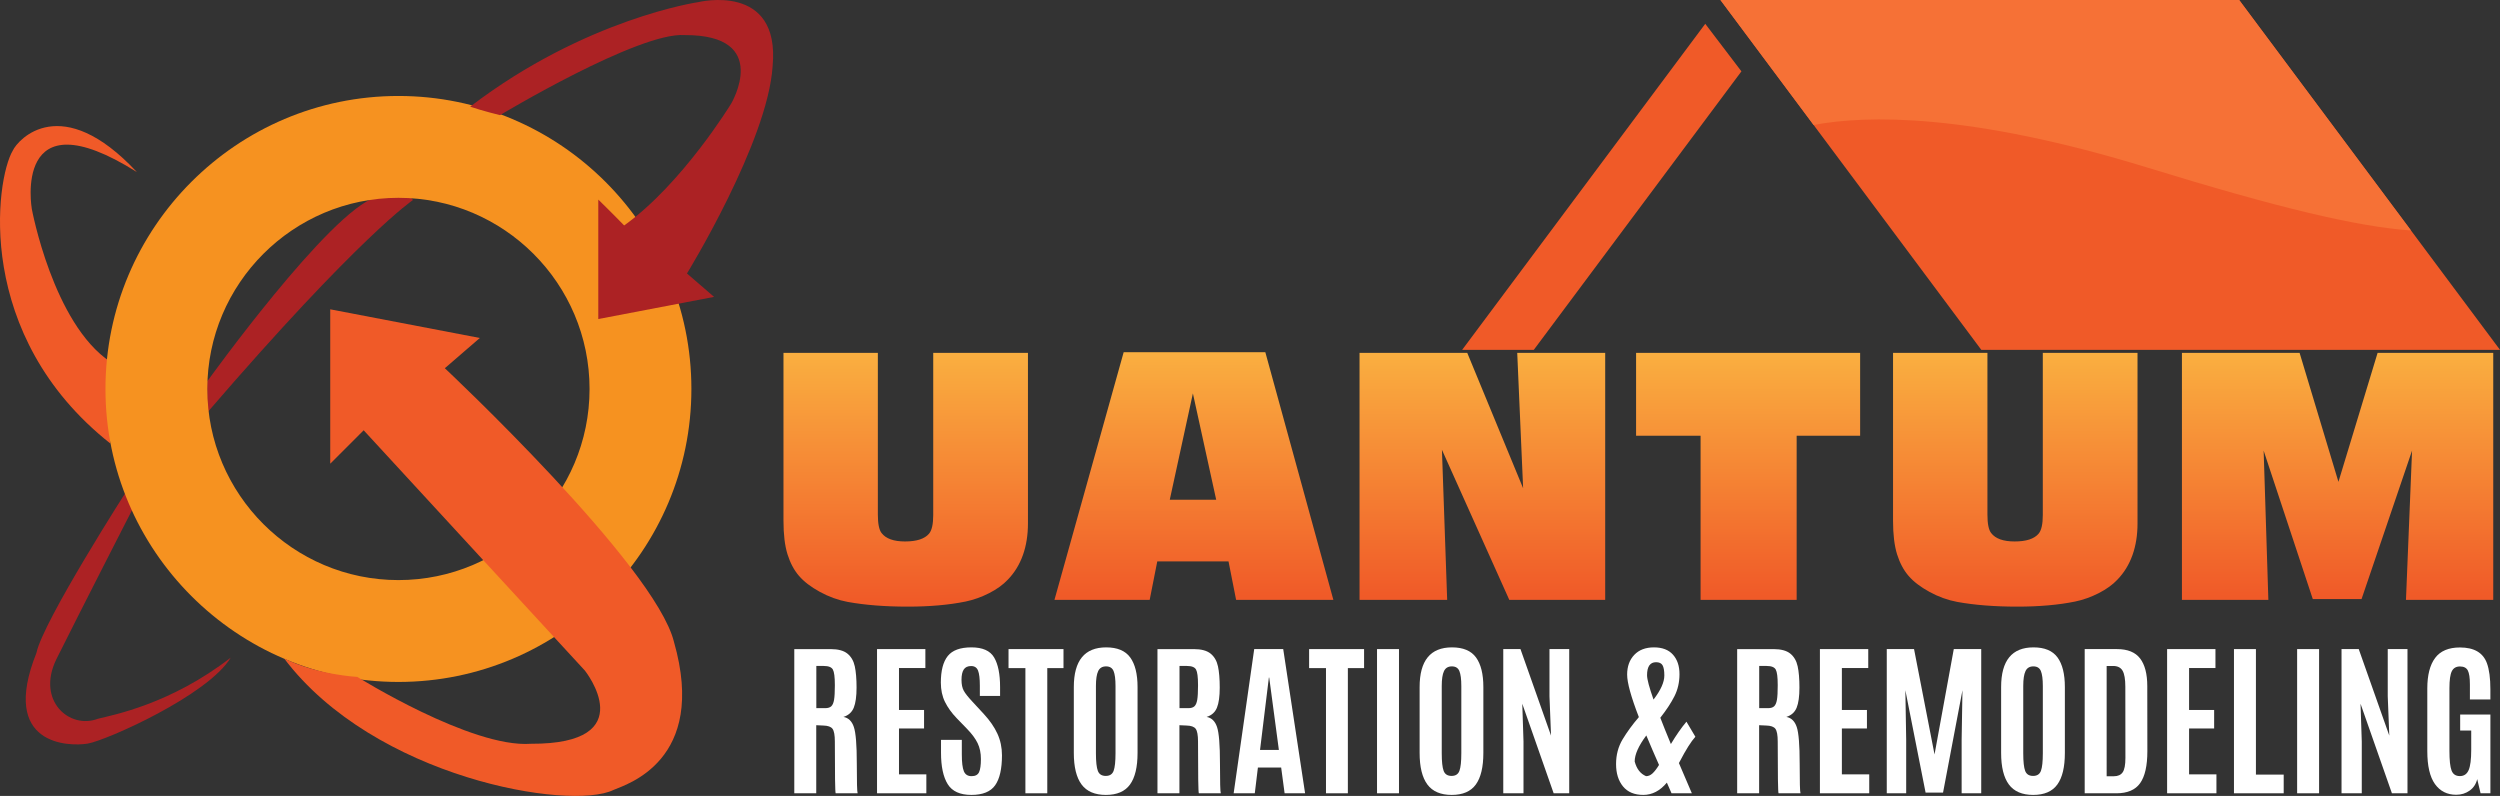 <?xml version="1.0" encoding="utf-8"?>
<!-- Generator: Adobe Illustrator 16.0.0, SVG Export Plug-In . SVG Version: 6.00 Build 0)  -->
<!DOCTYPE svg PUBLIC "-//W3C//DTD SVG 1.1//EN" "http://www.w3.org/Graphics/SVG/1.1/DTD/svg11.dtd">
<svg version="1.1" id="Layer_1" xmlns="http://www.w3.org/2000/svg" xmlns:xlink="http://www.w3.org/1999/xlink" x="0px" y="0px"
	 width="1080px" height="343.838px" viewBox="5.921 25.946 1080 343.838" enable-background="new 5.921 25.946 1080 343.838"
	 xml:space="preserve">
<rect x="5.921" y="25.946" width="1080" height="343.838" fill="#333333" stroke="none"/>
<g>
	<g>
		<g>
			<defs>
				<path id="SVGID_1_" d="M409.077,178.386v70.021c0,3.986-0.607,6.688-1.819,8.098c-1.897,2.236-5.354,3.353-10.356,3.353
					c-4.913,0-8.294-1.214-10.143-3.646c-1.068-1.361-1.603-4.014-1.603-7.951v-69.874h-40.772v72.497
					c0,5.982,0.58,10.832,1.751,14.556c1.167,3.718,2.819,6.817,4.958,9.294c2.138,2.48,5.143,4.779,9.007,6.895
					c3.867,2.117,7.867,3.563,12.003,4.342c7.485,1.359,16.142,2.041,25.959,2.041c9.438,0,17.75-0.729,24.949-2.188
					c3.498-0.73,6.916-1.943,10.25-3.645c3.328-1.705,6.014-3.65,8.056-5.838c2.867-2.965,5.033-6.49,6.49-10.574
					c1.459-4.086,2.189-8.656,2.189-13.713v-73.668H409.077L409.077,178.386z"/>
			</defs>
			<clipPath id="SVGID_2_">
				<use xlink:href="#SVGID_1_"  overflow="visible"/>
			</clipPath>
			
				<linearGradient id="SVGID_3_" gradientUnits="userSpaceOnUse" x1="166.392" y1="-124.651" x2="168.435" y2="-124.651" gradientTransform="matrix(0 -53.65 53.65 0 7084.756 9214.873)">
				<stop  offset="0" style="stop-color:#F05A28"/>
				<stop  offset="0.016" style="stop-color:#F05A28"/>
				<stop  offset="1" style="stop-color:#FAAF40"/>
			</linearGradient>
			<rect x="344.384" y="178.386" clip-path="url(#SVGID_2_)" fill="url(#SVGID_3_)" width="105.612" height="109.623"/>
		</g>
	</g>
	<g>
		<g>
			<defs>
				<path id="SVGID_4_" d="M521.252,195.89l10.067,45.949h-20.06L521.252,195.89z M491.348,178.093l-29.902,106.998h41.137
					l3.282-16.627h30.777l3.28,16.627h42.017l-29.396-106.998H491.348z"/>
			</defs>
			<clipPath id="SVGID_5_">
				<use xlink:href="#SVGID_4_"  overflow="visible"/>
			</clipPath>
			
				<linearGradient id="SVGID_6_" gradientUnits="userSpaceOnUse" x1="166.214" y1="-123.54" x2="168.257" y2="-123.54" gradientTransform="matrix(0 -52.365 52.365 0 6990.857 8988.906)">
				<stop  offset="0" style="stop-color:#F05A28"/>
				<stop  offset="0.016" style="stop-color:#F05A28"/>
				<stop  offset="1" style="stop-color:#FAAF40"/>
			</linearGradient>
			<rect x="461.445" y="178.093" clip-path="url(#SVGID_5_)" fill="url(#SVGID_6_)" width="120.492" height="106.998"/>
		</g>
	</g>
	<g>
		<g>
			<defs>
				<polygon id="SVGID_7_" points="661.365,178.386 663.915,236.88 639.775,178.386 593.241,178.386 593.241,285.091 
					631.099,285.091 628.834,220.25 657.936,285.091 699.366,285.091 699.366,178.386 				"/>
			</defs>
			<clipPath id="SVGID_8_">
				<use xlink:href="#SVGID_7_"  overflow="visible"/>
			</clipPath>
			
				<linearGradient id="SVGID_9_" gradientUnits="userSpaceOnUse" x1="166.18" y1="-122.318" x2="168.223" y2="-122.318" gradientTransform="matrix(0 -52.222 52.222 0 7034.039 8963.353)">
				<stop  offset="0" style="stop-color:#F05A28"/>
				<stop  offset="0.016" style="stop-color:#F05A28"/>
				<stop  offset="1" style="stop-color:#FAAF40"/>
			</linearGradient>
			<rect x="593.241" y="178.386" clip-path="url(#SVGID_8_)" fill="url(#SVGID_9_)" width="106.125" height="106.707"/>
		</g>
	</g>
	<g>
		<g>
			<defs>
				<polygon id="SVGID_10_" points="712.709,178.386 712.709,214.196 740.571,214.196 740.571,285.091 782.074,285.091 
					782.074,214.196 809.499,214.196 809.499,178.386 				"/>
			</defs>
			<clipPath id="SVGID_11_">
				<use xlink:href="#SVGID_10_"  overflow="visible"/>
			</clipPath>
			
				<linearGradient id="SVGID_12_" gradientUnits="userSpaceOnUse" x1="166.18" y1="-121.195" x2="168.223" y2="-121.195" gradientTransform="matrix(0 -52.222 52.222 0 7090.195 8963.353)">
				<stop  offset="0" style="stop-color:#F05A28"/>
				<stop  offset="0.016" style="stop-color:#F05A28"/>
				<stop  offset="1" style="stop-color:#FAAF40"/>
			</linearGradient>
			<rect x="712.709" y="178.386" clip-path="url(#SVGID_11_)" fill="url(#SVGID_12_)" width="96.79" height="106.707"/>
		</g>
	</g>
	<g>
		<g>
			<defs>
				<path id="SVGID_13_" d="M888.413,178.386v70.021c0,3.986-0.606,6.688-1.826,8.098c-1.893,2.236-5.347,3.353-10.352,3.353
					c-4.915,0-8.293-1.214-10.138-3.646c-1.074-1.361-1.605-4.014-1.605-7.951v-69.874h-40.776v72.497
					c0,5.982,0.587,10.832,1.752,14.556c1.168,3.718,2.821,6.817,4.963,9.294c2.139,2.48,5.139,4.779,9.009,6.895
					c3.861,2.117,7.86,3.563,12,4.342c7.483,1.359,16.142,2.041,25.96,2.041c9.437,0,17.754-0.729,24.948-2.188
					c3.494-0.73,6.914-1.943,10.246-3.645c3.328-1.705,6.014-3.65,8.061-5.838c2.865-2.965,5.029-6.49,6.49-10.574
					c1.461-4.086,2.186-8.656,2.186-13.713v-73.668H888.413L888.413,178.386z"/>
			</defs>
			<clipPath id="SVGID_14_">
				<use xlink:href="#SVGID_13_"  overflow="visible"/>
			</clipPath>
			
				<linearGradient id="SVGID_15_" gradientUnits="userSpaceOnUse" x1="166.392" y1="-120.089" x2="168.435" y2="-120.089" gradientTransform="matrix(0 -53.65 53.65 0 7319.318 9214.873)">
				<stop  offset="0" style="stop-color:#F05A28"/>
				<stop  offset="0.016" style="stop-color:#F05A28"/>
				<stop  offset="1" style="stop-color:#FAAF40"/>
			</linearGradient>
			<rect x="823.716" y="178.386" clip-path="url(#SVGID_14_)" fill="url(#SVGID_15_)" width="105.613" height="109.623"/>
		</g>
	</g>
	<g>
		<g>
			<defs>
				<polygon id="SVGID_16_" points="1033.044,178.386 1016.126,234.108 999.348,178.386 948.514,178.386 948.514,285.091 
					985.854,285.091 983.814,220.615 1005.039,284.729 1026.117,284.729 1047.93,220.615 1045.301,285.091 1083.004,285.091 
					1083.004,178.386 				"/>
			</defs>
			<clipPath id="SVGID_17_">
				<use xlink:href="#SVGID_16_"  overflow="visible"/>
			</clipPath>
			
				<linearGradient id="SVGID_18_" gradientUnits="userSpaceOnUse" x1="166.18" y1="-118.705" x2="168.223" y2="-118.705" gradientTransform="matrix(0 -52.222 52.222 0 7214.82 8963.353)">
				<stop  offset="0" style="stop-color:#F05A28"/>
				<stop  offset="0.016" style="stop-color:#F05A28"/>
				<stop  offset="1" style="stop-color:#FAAF40"/>
			</linearGradient>
			<rect x="948.514" y="178.386" clip-path="url(#SVGID_17_)" fill="url(#SVGID_18_)" width="134.49" height="106.707"/>
		</g>
	</g>
	<g>
		<path fill="#FFFFFF" d="M361.583,339.375l-3.045-0.139v29.41h-9.485v-62.289h15.681c3.254,0,5.684,0.654,7.29,1.963
			c1.604,1.311,2.66,3.139,3.167,5.486c0.507,2.348,0.761,5.414,0.761,9.201s-0.4,6.67-1.202,8.652c-0.803,1.98-2.291,3.314-4.46,4
			c2.148,0.379,3.646,1.83,4.496,4.354c0.85,2.525,1.273,7.781,1.273,15.77c0,7.982,0.118,12.271,0.353,12.863h-9.485
			c-0.234-0.473-0.351-7.916-0.351-22.334c0-2.762-0.333-4.596-0.992-5.502C364.92,339.902,363.589,339.421,361.583,339.375
			 M358.575,331.873h3.786c1.203,0,2.094-0.27,2.673-0.813c0.578-0.545,0.979-1.477,1.203-2.799
			c0.223-1.318,0.337-3.336,0.337-6.051v-0.389c0-3.373-0.284-5.58-0.85-6.619c-0.565-1.037-1.875-1.557-3.929-1.557h-3.22V331.873
			L358.575,331.873z"/>
		<polygon fill="#FFFFFF" points="384.799,368.644 384.799,306.355 405.682,306.355 405.682,314.533 394.284,314.533 
			394.284,332.654 405.114,332.654 405.114,340.65 394.284,340.65 394.284,360.47 406.104,360.47 406.104,368.644 		"/>
		<path fill="#FFFFFF" d="M412.44,351.126v-5.555h8.987v6.262c0,3.469,0.296,5.906,0.888,7.309c0.589,1.404,1.697,2.107,3.324,2.107
			c1.628,0,2.71-0.58,3.239-1.736c0.532-1.152,0.797-3.043,0.797-5.662c0-2.617-0.472-4.9-1.416-6.848s-2.441-3.98-4.496-6.104
			l-4.599-4.744c-2.148-2.24-3.818-4.564-5.009-6.973c-1.191-2.404-1.788-5.188-1.788-8.354c0-5.143,0.991-8.965,2.973-11.467
			c1.982-2.5,5.394-3.751,10.229-3.751c4.837,0,8.11,1.456,9.819,4.372c1.713,2.914,2.566,7.166,2.566,12.756v3.861h-8.741v-4.461
			c0-3.021-0.259-5.188-0.778-6.494c-0.518-1.311-1.516-1.967-2.991-1.967c-1.473,0-2.535,0.498-3.184,1.49
			c-0.649,0.99-0.974,2.475-0.974,4.457s0.331,3.564,0.99,4.742c0.66,1.182,1.854,2.689,3.573,4.533l5.134,5.555
			c2.569,2.785,4.514,5.604,5.82,8.457c1.311,2.855,1.967,5.971,1.967,9.344c0,5.828-0.982,10.135-2.939,12.918
			c-1.959,2.785-5.385,4.178-10.281,4.178c-4.896,0-8.304-1.551-10.227-4.652C413.401,361.597,412.44,357.074,412.44,351.126"/>
		<polygon fill="#FFFFFF" points="448.895,368.644 448.895,314.568 441.604,314.568 441.604,306.355 465.35,306.355 465.35,314.568 
			458.344,314.568 458.344,368.644 		"/>
		<path fill="#FFFFFF" d="M494.09,364.859c-2.172,2.998-5.645,4.494-10.422,4.494c-4.78,0-8.282-1.504-10.513-4.512
			c-2.229-3.01-3.343-7.547-3.343-13.607v-28.492c0-11.418,4.659-17.13,13.978-17.13c4.815,0,8.278,1.45,10.388,4.354
			c2.111,2.902,3.167,7.16,3.167,12.775v28.49C497.345,357.32,496.26,361.863,494.09,364.859 M480.198,358.984
			c0.554,1.439,1.692,2.158,3.416,2.158c1.723,0,2.854-0.736,3.396-2.213c0.543-1.475,0.815-4.004,0.815-7.59v-29.021
			c0-2.951-0.277-5.102-0.831-6.459c-0.557-1.359-1.643-2.037-3.258-2.037c-1.616,0-2.747,0.678-3.398,2.037
			c-0.646,1.357-0.973,3.496-0.973,6.424v29.057C479.366,354.998,479.645,357.544,480.198,358.984"/>
		<path fill="#FFFFFF" d="M518.474,339.375l-3.045-0.139v29.41h-9.484v-62.289h15.681c3.255,0,5.684,0.654,7.291,1.963
			c1.604,1.311,2.66,3.139,3.166,5.486c0.507,2.348,0.761,5.414,0.761,9.201s-0.399,6.67-1.201,8.652
			c-0.803,1.98-2.291,3.314-4.461,4c2.148,0.379,3.646,1.83,4.496,4.354c0.851,2.525,1.273,7.781,1.273,15.77
			c0,7.982,0.118,12.271,0.353,12.863h-9.484c-0.235-0.473-0.353-7.916-0.353-22.334c0-2.762-0.333-4.596-0.993-5.502
			C521.813,339.902,520.48,339.421,518.474,339.375 M515.466,331.873h3.786c1.204,0,2.094-0.27,2.673-0.813
			c0.578-0.545,0.979-1.477,1.203-2.799c0.223-1.318,0.337-3.336,0.337-6.051v-0.389c0-3.373-0.285-5.58-0.85-6.619
			c-0.565-1.037-1.875-1.557-3.93-1.557h-3.22V331.873z"/>
		<path fill="#FFFFFF" d="M538.86,368.646l8.882-62.289h12.53l9.448,62.289h-8.85l-1.483-11.113h-10.053l-1.344,11.113H538.86z
			 M558.396,349.923l-4.178-31.287h-0.14l-3.823,31.287H558.396z"/>
		<polygon fill="#FFFFFF" points="578.747,368.644 578.747,314.568 571.456,314.568 571.456,306.355 595.203,306.355 
			595.203,314.568 588.196,314.568 588.196,368.644 		"/>
		<rect x="600.796" y="306.355" fill="#FFFFFF" width="9.485" height="62.289"/>
		<path fill="#FFFFFF" d="M643.477,364.859c-2.171,2.998-5.645,4.494-10.423,4.494c-4.777,0-8.279-1.504-10.511-4.512
			c-2.229-3.01-3.345-7.547-3.345-13.607v-28.492c0-11.418,4.659-17.13,13.979-17.13c4.813,0,8.274,1.45,10.389,4.354
			c2.11,2.902,3.167,7.16,3.167,12.775v28.49C646.733,357.32,645.648,361.863,643.477,364.859 M629.586,358.984
			c0.555,1.439,1.693,2.158,3.414,2.158c1.723,0,2.856-0.736,3.398-2.213c0.543-1.475,0.813-4.004,0.813-7.59v-29.021
			c0-2.951-0.276-5.102-0.832-6.459c-0.556-1.359-1.643-2.037-3.256-2.037c-1.617,0-2.748,0.678-3.396,2.037
			c-0.65,1.357-0.976,3.496-0.976,6.424v29.057C628.754,354.998,629.031,357.544,629.586,358.984"/>
		<polygon fill="#FFFFFF" points="655.333,368.644 655.333,306.355 662.767,306.355 675.968,343.728 675.297,326.742 
			675.297,306.355 683.823,306.355 683.823,368.644 677.099,368.644 663.544,329.96 664.075,346.312 664.075,368.644 		"/>
		<path fill="#FFFFFF" d="M713.908,335.732c-3.376-8.73-5.063-14.855-5.063-18.369c0-3.516,1.028-6.354,3.08-8.514
			c2.054-2.156,4.884-3.238,8.494-3.238c3.609,0,6.354,1.051,8.229,3.152c1.876,2.1,2.813,4.9,2.813,8.404
			c0,3.502-0.727,6.689-2.178,9.555c-1.45,2.867-3.486,5.965-6.104,9.291c1.014,2.666,2.534,6.453,4.565,11.361
			c2.265-3.799,4.506-7.02,6.723-9.662l3.859,6.514c-1.842,2.027-4.071,5.555-6.689,10.58c-0.188,0.355-0.331,0.615-0.425,0.777
			c0.896,2.125,1.987,4.674,3.272,7.645c1.287,2.975,2.057,4.777,2.317,5.414h-8.776c-0.307-0.754-0.979-2.285-2.019-4.6
			c-2.949,3.537-6.34,5.309-10.175,5.309c-3.833,0-6.754-1.221-8.76-3.66c-2.005-2.445-3.007-5.658-3.007-9.646
			s0.943-7.557,2.832-10.707C708.788,342.191,711.123,338.988,713.908,335.732 M717.13,343.658
			c-3.354,4.482-5.026,8.236-5.026,11.256c0.851,3.209,2.487,5.322,4.919,6.336c0.991,0,1.923-0.402,2.798-1.205
			c0.872-0.803,1.803-2.016,2.796-3.645C720.751,352.201,718.921,347.953,717.13,343.658 M720.242,328.158
			c3.114-4.037,4.673-7.504,4.673-10.404c0-2.076-0.262-3.553-0.78-4.426s-1.45-1.309-2.795-1.309c-2.597,0-3.893,1.875-3.893,5.625
			C717.447,319.369,718.378,322.873,720.242,328.158"/>
		<path fill="#FFFFFF" d="M768.906,339.375l-3.043-0.139v29.41h-9.486v-62.289h15.68c3.255,0,5.687,0.654,7.29,1.963
			c1.604,1.311,2.66,3.139,3.168,5.486c0.509,2.348,0.762,5.414,0.762,9.201s-0.4,6.67-1.203,8.652c-0.804,1.98-2.289,3.314-4.461,4
			c2.146,0.379,3.646,1.83,4.495,4.354c0.85,2.525,1.273,7.781,1.273,15.77c0,7.982,0.118,12.271,0.354,12.863h-9.484
			c-0.236-0.473-0.354-7.916-0.354-22.334c0-2.762-0.33-4.596-0.991-5.502C772.242,339.902,770.911,339.421,768.906,339.375
			 M765.896,331.873h3.787c1.203,0,2.094-0.27,2.672-0.813c0.579-0.543,0.979-1.477,1.203-2.799
			c0.227-1.318,0.337-3.336,0.337-6.051v-0.389c0-3.373-0.282-5.58-0.85-6.619c-0.567-1.037-1.876-1.557-3.93-1.557h-3.22V331.873
			L765.896,331.873z"/>
		<polygon fill="#FFFFFF" points="792.123,368.644 792.123,306.355 813.005,306.355 813.005,314.533 801.609,314.533 
			801.609,332.654 812.438,332.654 812.438,340.65 801.609,340.65 801.609,360.47 813.43,360.47 813.43,368.644 		"/>
		<polygon fill="#FFFFFF" points="821.003,368.644 821.003,306.355 832.79,306.355 841.638,351.869 849.954,306.355 
			861.809,306.355 861.809,368.644 853.35,368.644 853.35,345.429 853.705,324.121 845.316,368.361 837.777,368.361 
			829.036,324.121 829.393,345.429 829.393,368.644 		"/>
		<path fill="#FFFFFF" d="M894.689,364.859c-2.172,2.998-5.646,4.494-10.424,4.494s-8.28-1.504-10.512-4.512
			c-2.229-3.01-3.345-7.547-3.345-13.607v-28.492c0-11.418,4.66-17.13,13.979-17.13c4.813,0,8.274,1.45,10.39,4.354
			c2.109,2.902,3.166,7.16,3.166,12.775v28.49C897.945,357.32,896.859,361.863,894.689,364.859 M880.799,358.984
			c0.553,1.439,1.692,2.158,3.414,2.158c1.723,0,2.855-0.736,3.398-2.213c0.542-1.475,0.813-4.004,0.813-7.59v-29.021
			c0-2.951-0.276-5.102-0.832-6.459c-0.555-1.359-1.643-2.037-3.257-2.037c-1.616,0-2.748,0.678-3.396,2.037
			c-0.65,1.357-0.975,3.496-0.975,6.424v29.057C879.967,354.998,880.244,357.544,880.799,358.984"/>
		<path fill="#FFFFFF" d="M906.508,368.646v-62.289h13.98c4.574,0,7.896,1.35,9.963,4.051c2.063,2.701,3.096,6.684,3.096,11.945
			l0.036,28.102c0,6.275-1.037,10.877-3.114,13.803c-2.074,2.926-5.509,4.391-10.298,4.391h-13.663V368.646z M915.994,361.285h3.114
			c1.747,0,3.014-0.566,3.804-1.701c0.789-1.131,1.188-3.207,1.188-6.227l-0.035-30.758c0-3.232-0.396-5.531-1.187-6.9
			c-0.792-1.367-2.157-2.053-4.088-2.053h-2.796V361.285z"/>
		<polygon fill="#FFFFFF" points="942.114,368.644 942.114,306.355 962.996,306.355 962.996,314.533 951.602,314.533 
			951.602,332.654 962.429,332.654 962.429,340.65 951.602,340.65 951.602,360.47 963.421,360.47 963.421,368.644 		"/>
		<polygon fill="#FFFFFF" points="970.994,368.644 970.994,306.355 980.479,306.355 980.479,360.576 992.477,360.576 
			992.477,368.644 		"/>
		<rect x="998.281" y="306.355" fill="#FFFFFF" width="9.484" height="62.289"/>
		<polygon fill="#FFFFFF" points="1017.463,368.644 1017.463,306.355 1024.896,306.355 1038.098,343.728 1037.425,326.742 
			1037.425,306.355 1045.954,306.355 1045.954,368.644 1039.229,368.644 1025.674,329.96 1026.205,346.312 1026.205,368.644 		"/>
		<path fill="#FFFFFF" d="M1067.011,369.283c-3.917,0-6.978-1.541-9.185-4.619c-2.205-3.08-3.31-7.826-3.31-14.244v-27.076
			c0-5.756,1.128-10.145,3.382-13.164c2.252-3.02,5.832-4.53,10.739-4.53c6.11,0,9.991,2.276,11.646,6.831
			c0.988,2.736,1.484,6.479,1.484,11.219v4.422h-8.848v-6.51c0-2.855-0.302-4.859-0.901-6.018c-0.603-1.156-1.733-1.734-3.397-1.734
			s-2.837,0.689-3.523,2.072c-0.685,1.377-1.023,3.826-1.023,7.342v27.006c0,4.082,0.306,6.926,0.92,8.527
			c0.612,1.605,1.809,2.406,3.592,2.406c1.781,0,3.045-0.861,3.788-2.584c0.744-1.723,1.114-4.623,1.114-8.707v-8.387h-4.778v-6.902
			h13.061v34.012h-4.246l-1.45-6.121c-0.499,2.102-1.583,3.75-3.257,4.953C1071.14,368.681,1069.205,369.283,1067.011,369.283"/>
		<polygon fill="#F05A28" points="1085.921,177.087 861.847,177.087 749.152,25.95 973.24,25.95 		"/>
		<g>
			<g>
				<path fill="#F67136" d="M1047.474,125.516L973.24,25.948H749.152L789.4,79.93c22.821-4.291,67.285-5.259,144.695,18.557
					C989.639,115.58,1024.041,123.875,1047.474,125.516"/>
			</g>
		</g>
		<polygon fill="#F05A28" points="742.589,36.233 637.568,177.087 668.515,177.087 758.217,56.771 		"/>
		<path fill="#AC2224" d="M95.441,190.701v13.485c65.818-76.438,88.91-91.851,88.91-91.851s-18.787-20.503-15.987-1.24
			C148.1,117.42,95.441,190.701,95.441,190.701"/>
		<path fill="#F05A28" d="M53.588,217.539c0-14.207-0.46-16.041,0-35.291c-24.749-16.5-33.917-66-33.917-66
			s-8.712-49.957,45.374-15.975c-32.543-34.9-51.324-14.219-53.623-9.234C4.084,103.414-5.54,170.79,53.588,217.539"/>
		<path fill="#AC2224" d="M105.593,310.046c-9.844,16.326-53.892,35.834-61.796,37.135c-7.895,1.299-38.199,1.07-22.135-39.18
			c2.765-13.594,39.772-71.252,39.772-71.252l1.657,9.304c0,0-22.218,43.388-32.895,64.827
			c-8.562,17.791,5.748,30.252,18.014,25.576C54.816,334.798,79.603,330.156,105.593,310.046"/>
		<path fill="#F69220" d="M178.046,320.546c-69.785,0-126.564-56.781-126.564-126.572c0-69.792,56.779-126.569,126.564-126.569
			s126.558,56.778,126.558,126.569S247.831,320.546,178.046,320.546 M178.046,111.403c-45.525,0-82.564,37.041-82.564,82.57
			c0,45.528,37.039,82.571,82.564,82.571c45.522,0,82.562-37.043,82.562-82.571C260.608,148.444,223.569,111.403,178.046,111.403"/>
		<path fill="#F05A28" d="M198.085,185.015l15.126-13.063l-64.625-12.377v66.688l14.438-14.438l95.56,103.809
			c0,0,25.39,31.824-23.375,31.625c-25.674,1.863-74.936-28.895-74.936-28.895s-16.974-0.795-31.626-7.984
			c39.077,51.727,123.667,65.965,142.314,56.818c5.293-2.313,40.792-12.516,26.12-63.938
			C288.974,270.236,198.085,185.015,198.085,185.015"/>
		<path fill="#AC2224" d="M302.69,144.09l11.706,10.111l-50.012,9.572v-51.604c0,0,5.791,5.623,11.17,11.173
			c25.052-17.879,46.228-52.617,46.228-52.617s17.673-29.774-20.064-29.62c-19.87-1.445-79.785,34.582-79.785,34.582
			s-7.882-1.913-12.899-3.664c49.922-38.13,98.561-45.161,98.561-45.161s35.499-8.725,32.096,27.699
			C337.6,87.228,302.69,144.09,302.69,144.09"/>
	</g>
</g>
</svg>
